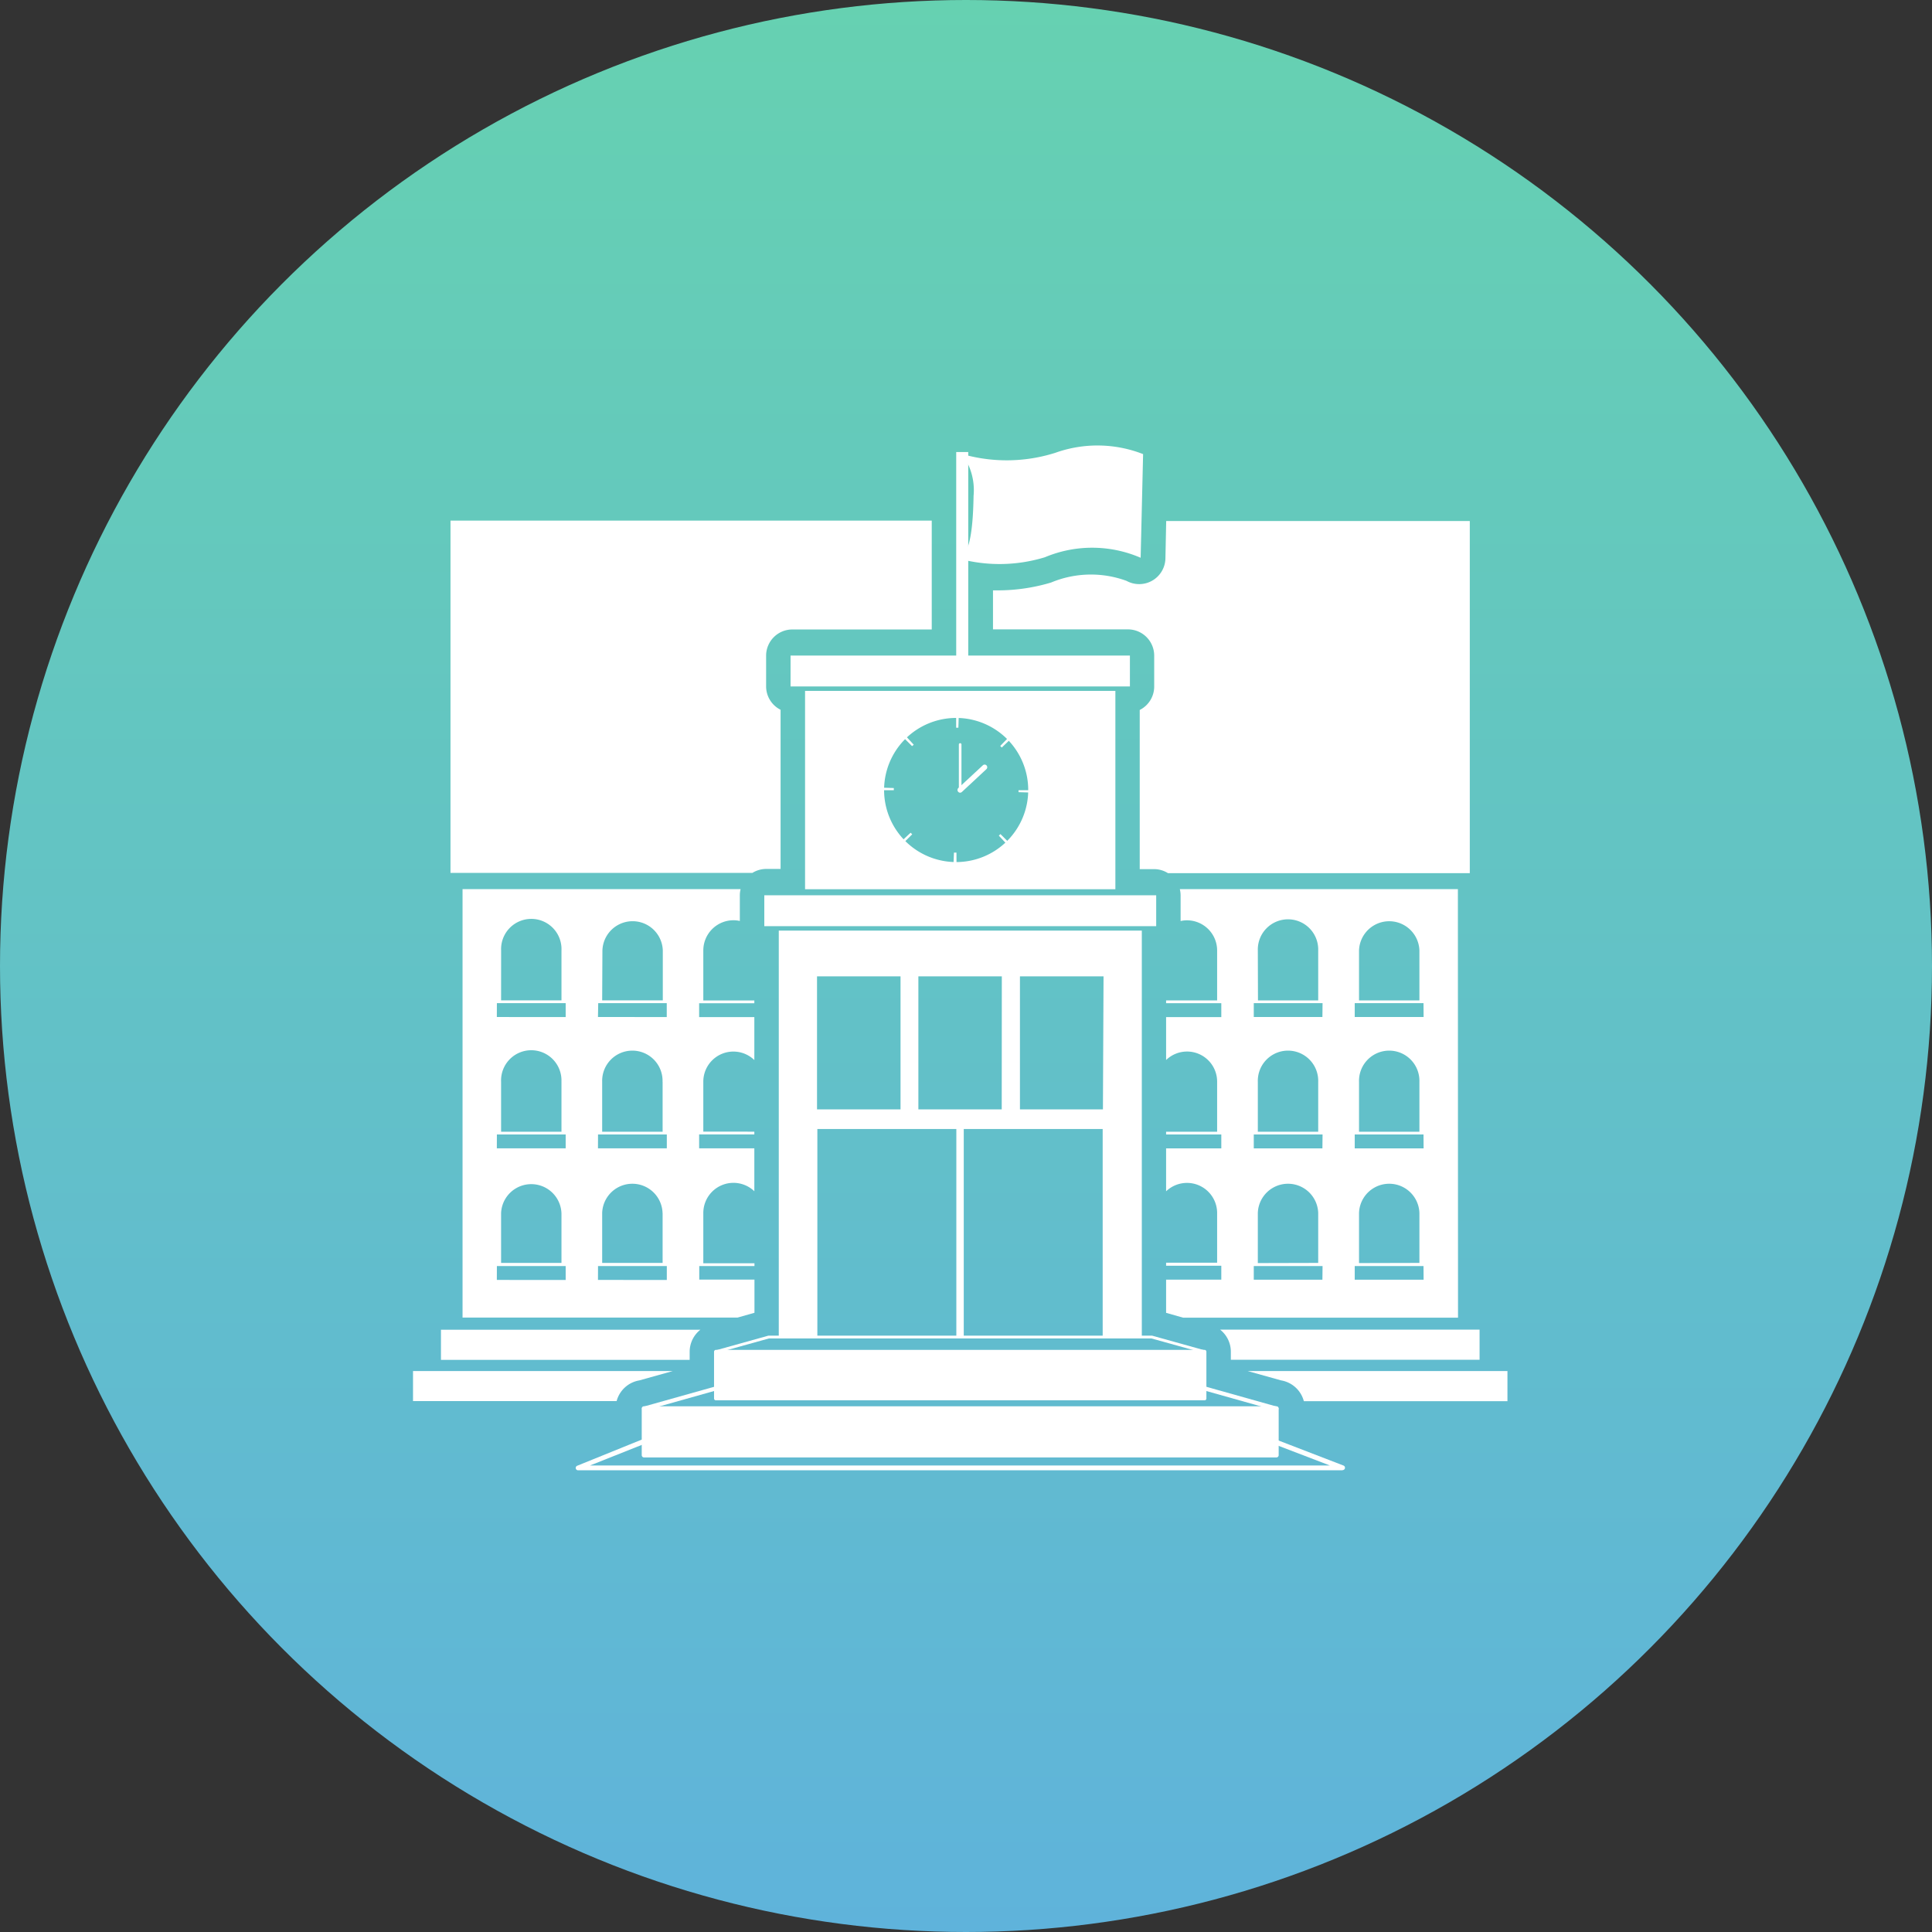 <svg xmlns="http://www.w3.org/2000/svg" xmlns:xlink="http://www.w3.org/1999/xlink" width="63" height="63" viewBox="0 0 63 63"><rect x="0" y="0" width="63" height="63" fill="#333333" stroke="none"/><defs><style>.a{fill:url(#a);}.b{fill:#fff;}</style><linearGradient id="a" x1="0.5" x2="0.5" y2="1" gradientUnits="objectBoundingBox"><stop offset="0" stop-color="#66d1b1"/><stop offset="1" stop-color="#5fb3db"/></linearGradient></defs><circle class="a" cx="31.5" cy="31.5" r="31.5"/><g transform="translate(13.468 14.545)"><path class="b" d="M7.38,192.075l1.09-.305H0v.98H6.639A.926.926,0,0,1,7.38,192.075Z" transform="translate(0 -161.607)"/><path class="b" d="M13.9,183.9a.914.914,0,0,1,.351-.717H5.79v.983H13.9Z" transform="translate(-4.879 -154.368)"/><path class="b" d="M18.062,26.809h.472v-5.19a.854.854,0,0,1-.472-.764V19.848A.856.856,0,0,1,18.918,19h4.545V15.45H7.77V26.939h9.843A.86.86,0,0,1,18.062,26.809Z" transform="translate(-6.548 -13.019)"/><path class="b" d="M173.8,191.77l1.092.305a.926.926,0,0,1,.741.678h6.639v-.983Z" transform="translate(-146.584 -161.607)"/><path class="b" d="M10.27,105.831h8.965l.554-.157v-1.082h-1.8v-.442h1.8v-.09H18.121v-1.64a.983.983,0,0,1,1.664-.709v-1.4h-1.8v-.453h1.8v-.09H18.121V98.142a.981.981,0,0,1,1.664-.709v-1.4h-1.8v-.453h1.8v-.09H18.121V93.859a.985.985,0,0,1,.985-.985.89.89,0,0,1,.206.024V92.06a.837.837,0,0,1,.025-.2H10.27Zm4.561-11.972a.985.985,0,0,1,1.969,0v1.628H14.823Zm-.137,1.718h2.235v.453H14.686Zm2.1,2.565V99.77H14.823V98.142a.985.985,0,1,1,1.969,0Zm-2.106,1.717h2.243v.453H14.686Zm2.106,2.561v1.628H14.823V102.42a.985.985,0,0,1,1.969,0Zm-2.106,1.73h2.243v.453H14.686Zm-3.16-10.291a.985.985,0,1,1,1.968,0v1.628H11.527Zm-.138,1.718h2.243v.453H11.388Zm2.106,2.565V99.77H11.527V98.142a.985.985,0,1,1,1.968,0Zm-2.106,1.717h2.243v.453H11.388Zm2.106,2.561v1.628H11.527V102.42a.985.985,0,0,1,1.968,0Zm-2.106,1.73h2.243v.453H11.388Z" transform="translate(-8.655 -77.411)"/><path class="b" d="M166.405,91.86h-9.067a.926.926,0,0,1,.025.2V92.9a.89.89,0,0,1,.206-.024.985.985,0,0,1,.985.985v1.628H156.89v.09h1.8v.453h-1.8v1.4a.981.981,0,0,1,1.664.709V99.77H156.89v.09h1.8v.453h-1.8v1.4a.983.983,0,0,1,1.664.7v1.628H156.89v.1h1.8v.453h-1.8v1.082l.554.157h8.965Zm-3.224,2a.985.985,0,0,1,1.969,0v1.628h-1.969Zm-3.3,0a.985.985,0,1,1,1.969,0v1.628h-1.964Zm2.106,10.736h-2.238v-.445h2.243Zm-2.106-.543V102.42a.985.985,0,0,1,1.969,0v1.628Zm2.106-3.74h-2.238v-.453h2.243Zm-2.106-.543V98.142a.985.985,0,1,1,1.969,0V99.77Zm2.106-3.74h-2.238v-.453h2.243Zm3.3,8.566h-2.246v-.445h2.243Zm-2.106-.543V102.42a.985.985,0,0,1,1.969,0v1.628Zm2.106-3.74h-2.246v-.453h2.243Zm-2.106-.543V98.142a.985.985,0,1,1,1.969,0V99.77Zm2.106-3.74h-2.246v-.453h2.243Z" transform="translate(-132.333 -77.411)"/><path class="b" d="M126.623,16.761a.856.856,0,0,1-1.269.73,3.374,3.374,0,0,0-2.461.055,6.041,6.041,0,0,1-1.735.255H121v1.272h4.4a.857.857,0,0,1,.857.857v1.007a.854.854,0,0,1-.472.764v5.19h.472a.854.854,0,0,1,.448.131h9.843V15.54h-9.9Z" transform="translate(-102.088 -13.095)"/><path class="b" d="M176.542,184.163v-.983H168.08a.914.914,0,0,1,.351.717v.266Z" transform="translate(-141.763 -154.368)"/><rect class="b" width="12.779" height="1.007" transform="translate(11.455 14.649)"/><rect class="b" width="11.066" height="1.007" transform="translate(12.311 6.832)"/><rect class="b" width="15.933" height="1.524" transform="translate(9.878 29.529)"/><path class="b" d="M78.784,189H62.851a.061.061,0,0,1-.061-.061v-1.524a.063.063,0,0,1,.061-.061H78.784a.061.061,0,0,1,.061.061v1.524a.06.06,0,0,1-.061.061Zm-15.871-.129h15.81v-1.4H62.913Z" transform="translate(-52.974 -157.882)"/><path class="b" d="M68.165,195.7H47.542a.066.066,0,0,1-.064-.057.069.069,0,0,1,.047-.074l2.391-.672H65.792l2.391.672a.069.069,0,0,1,.047.074A.064.064,0,0,1,68.165,195.7Zm-20.147-.132h19.67l-1.924-.541H49.942Z" transform="translate(-40.01 -164.245)"/><path class="b" d="M78.981,184.991H63.105a.047.047,0,0,1-.047-.039.046.046,0,0,1,.035-.05l1.694-.472H77.3l1.692.472a.046.046,0,0,1,.035.05A.047.047,0,0,1,78.981,184.991ZM63.442,184.9h15.2l-1.364-.379H64.805Z" transform="translate(-53.199 -155.421)"/><rect class="b" width="20.623" height="1.524" transform="translate(7.532 31.384)"/><path class="b" d="M68.126,200.739H47.5a.074.074,0,0,1-.072-.072v-1.524a.074.074,0,0,1,.072-.072H68.126a.074.074,0,0,1,.072.072v1.524a.074.074,0,0,1-.072.072Zm-20.552-.145H68.06v-1.378H47.574Z" transform="translate(-39.97 -167.759)"/><path class="b" d="M58.733,206.992H33.809a.075.075,0,0,1-.075-.063.077.077,0,0,1,.047-.085l2.1-.851a.085.085,0,0,1,.028,0H56.551a.078.078,0,0,1,.027,0l2.192.845a.077.077,0,0,1-.028.148ZM34.2,206.835H58.323l-1.786-.684H35.92Z" transform="translate(-28.427 -173.593)"/><path class="b" d="M76.21,100.45v13.256h1.258v-6.785H82v6.785h.242v-6.785h4.53v6.785h1.276V100.45Zm3.97,5.83H77.457v-4.338H80.18Zm3.3,0H80.762v-4.338h2.721Zm3.3,0H84.074v-4.338H86.8Z" transform="translate(-64.283 -84.65)"/><rect class="b" width="0.392" height="7.141" transform="translate(17.713 0.195)"/><path class="b" d="M113.659.248a1.977,1.977,0,0,1,.382,1.365c-.016.95-.1,1.952-.491,2.045a5.05,5.05,0,0,0,2.817-.041,3.981,3.981,0,0,1,3.122.017l.08-3.38A4.079,4.079,0,0,0,116.711.21a5.247,5.247,0,0,1-3.053.038Z" transform="translate(-95.762 0.009)"/><path class="b" d="M81.66,50.75v6.469H91.779V50.75Zm4.929,5.583a2.35,2.35,0,1,1,2.348-2.349,2.35,2.35,0,0,1-2.348,2.349Z" transform="translate(-68.876 -42.767)"/><path class="b" d="M113.6,63.171a.042.042,0,0,1-.042-.044V61.642a.042.042,0,1,1,.085,0v1.485a.042.042,0,0,1-.042.044Z" transform="translate(-95.759 -51.91)"/><path class="b" d="M99.812,60.623h-.1l.016-.428h.082Zm1.673-.665-.293-.315.052-.052.3.3ZM98.062,59.9,98,59.84l.315-.293.052.052Zm4.2-1.662-.428-.013V58.16h.428a.608.608,0,0,1,0,.076Zm-4.923-.077h0v-.085l.428.014v.071Zm3.948-1.392-.05-.052.3-.308.061.063Zm-2.925-.046-.3-.3.064-.061.291.315Zm1.51-.6H99.8V55.7h.086Z" transform="translate(-82.089 -46.938)"/><path class="b" d="M113.36,66.946a.083.083,0,0,1-.063-.028.087.087,0,0,1,0-.121l.8-.742a.085.085,0,0,1,.121,0,.087.087,0,0,1,0,.121l-.8.744A.09.09,0,0,1,113.36,66.946Z" transform="translate(-95.518 -55.642)"/></g></svg>